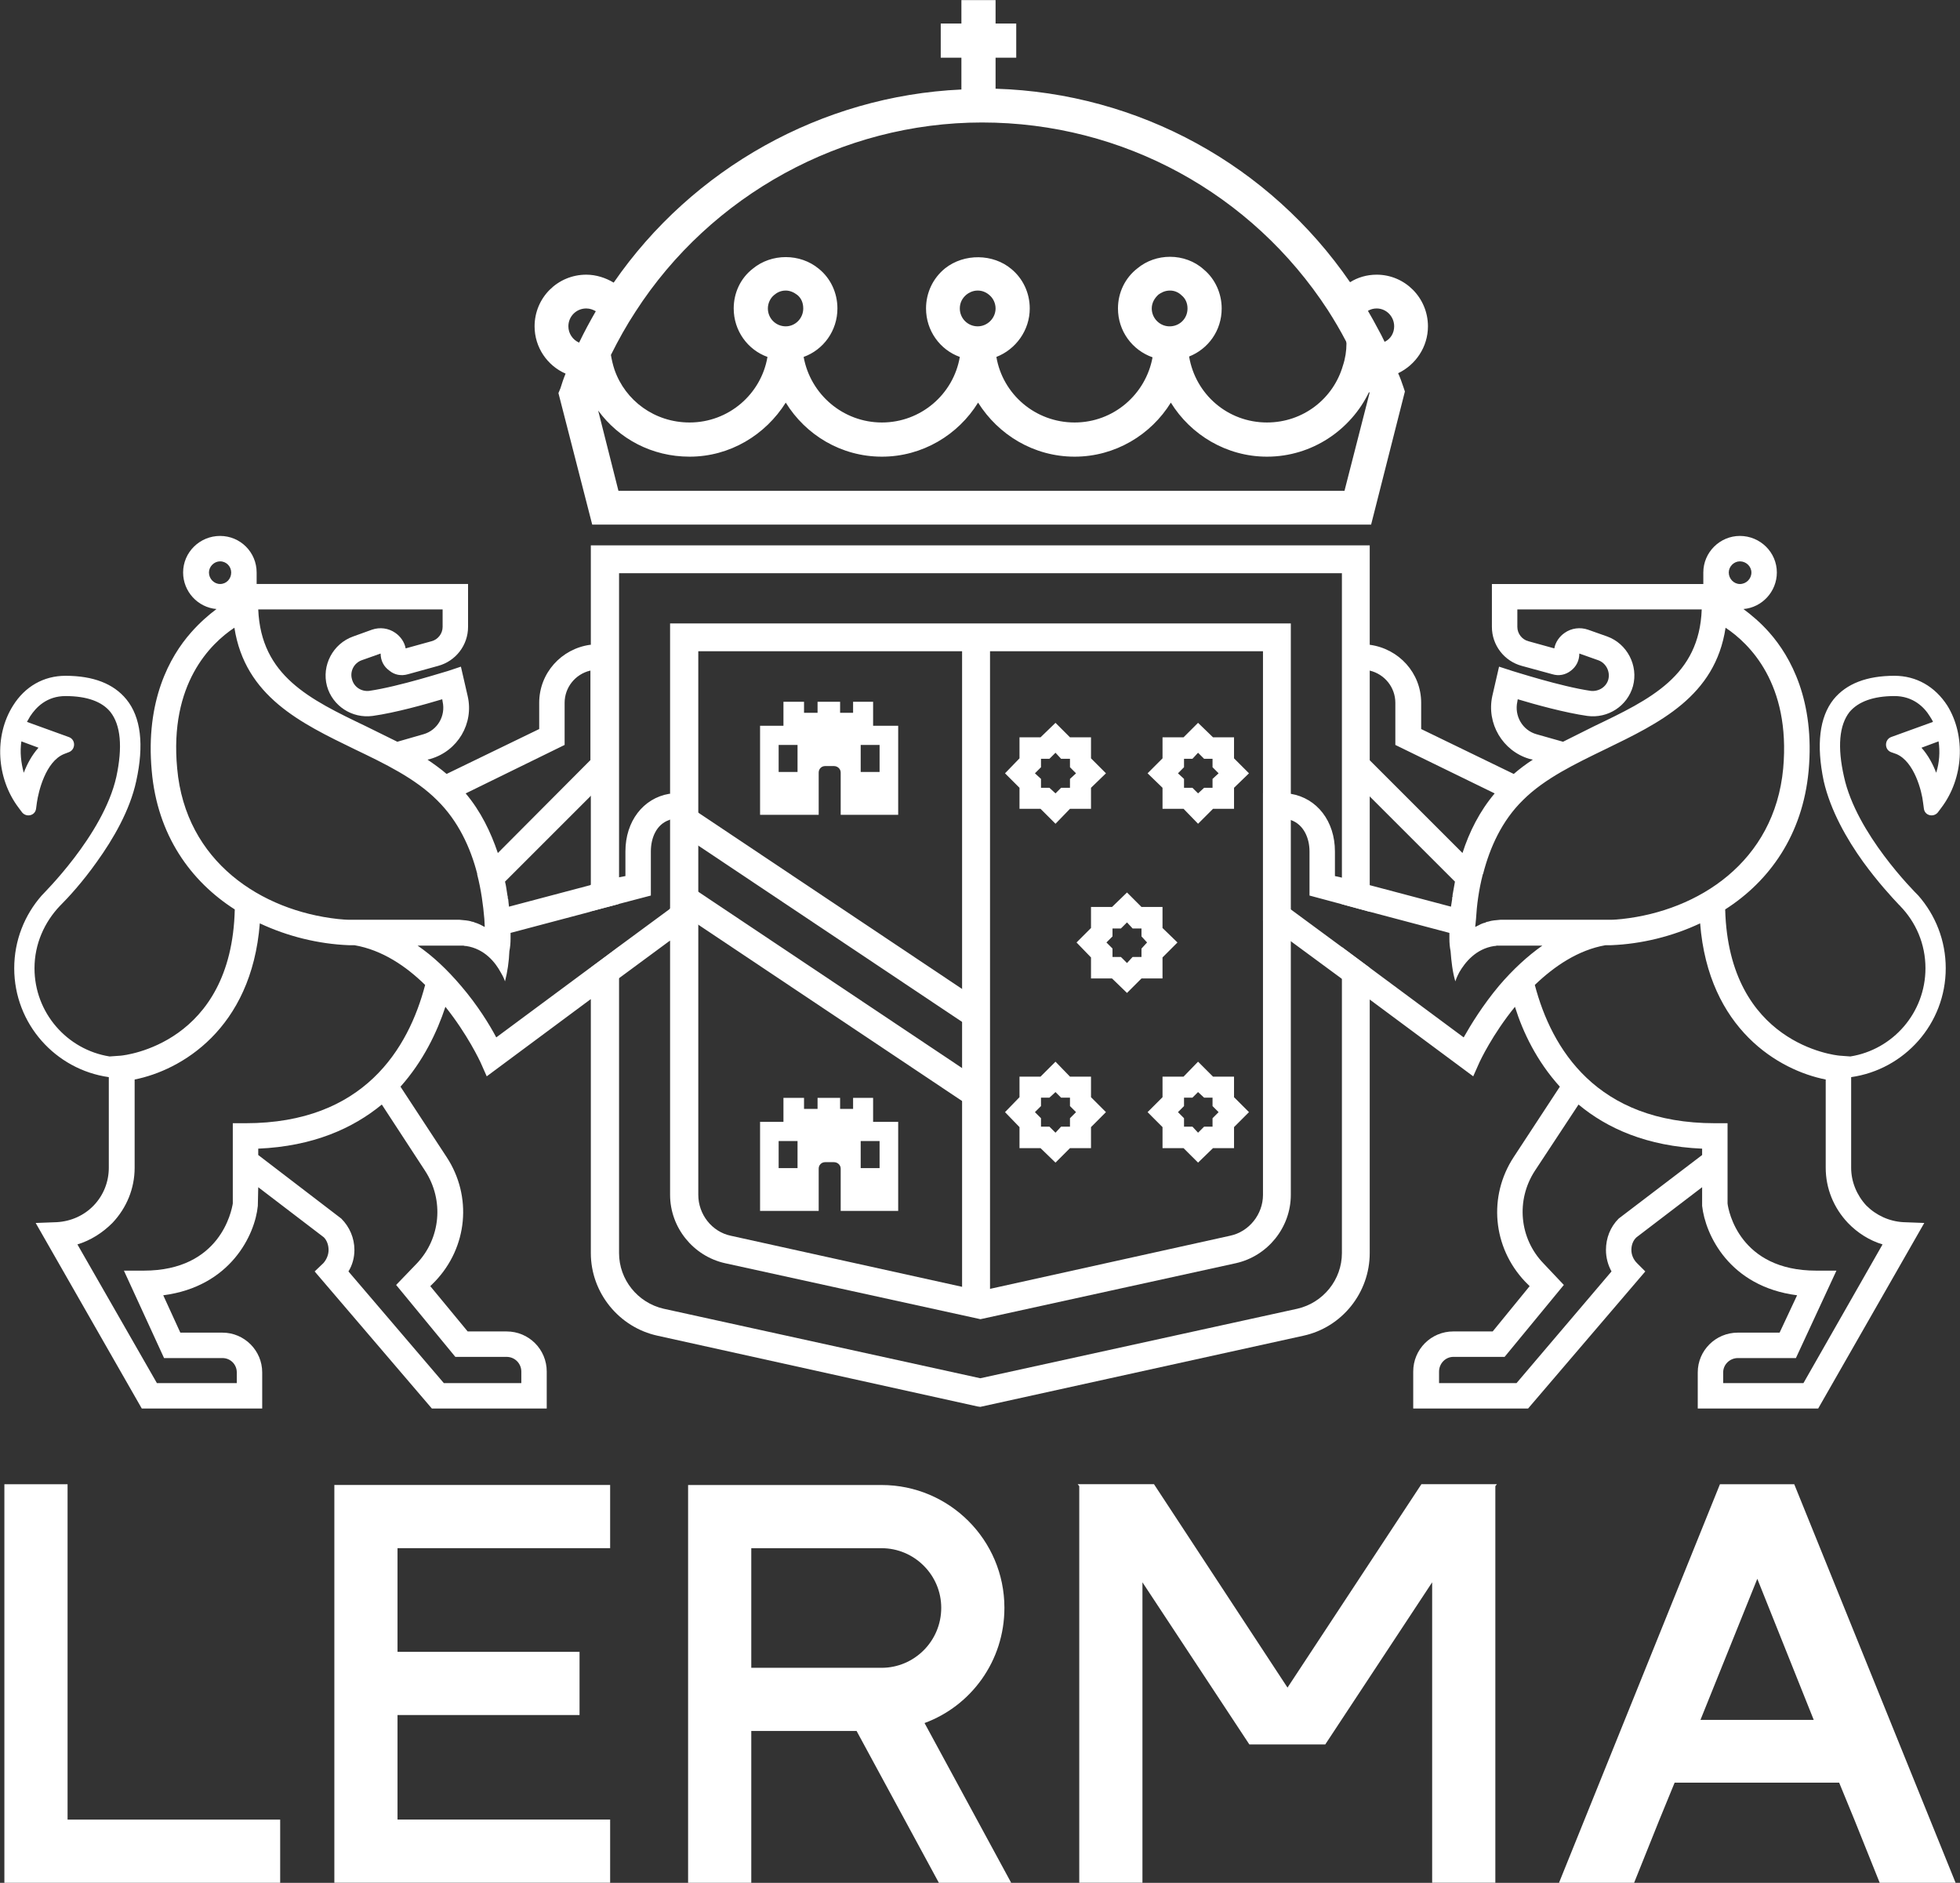 <?xml version="1.0" encoding="UTF-8" standalone="no"?>
<!-- Created with Inkscape (http://www.inkscape.org/) -->

<svg
   version="1.1"
   id="svg1"
   width="134.419"
   height="129.138"
   viewBox="0 0 134.419 129.138"
   xmlns="http://www.w3.org/2000/svg"
   xmlns:svg="http://www.w3.org/2000/svg">
  <rect x="0" y="0" width="134.419" height="129.138" fill="#333333" stroke="none"/>
  <defs
     id="defs1">
    <clipPath
       clipPathUnits="userSpaceOnUse"
       id="clipPath659">
      <path
         d="M 0,792 H 612 V 0 H 0 Z"
         transform="translate(-178.324,-275.227)"
         id="path659" />
    </clipPath>
    <clipPath
       clipPathUnits="userSpaceOnUse"
       id="clipPath661">
      <path
         d="M 0,792 H 612 V 0 H 0 Z"
         transform="translate(-212.897,-241.819)"
         id="path661" />
    </clipPath>
    <clipPath
       clipPathUnits="userSpaceOnUse"
       id="clipPath663">
      <path
         d="M 0,792 H 612 V 0 H 0 Z"
         id="path663" />
    </clipPath>
    <clipPath
       clipPathUnits="userSpaceOnUse"
       id="clipPath665">
      <path
         d="M 0,792 H 612 V 0 H 0 Z"
         id="path665" />
    </clipPath>
    <clipPath
       clipPathUnits="userSpaceOnUse"
       id="clipPath667">
      <path
         d="M 0,792 H 612 V 0 H 0 Z"
         id="path667" />
    </clipPath>
    <clipPath
       clipPathUnits="userSpaceOnUse"
       id="clipPath669">
      <path
         d="M 0,792 H 612 V 0 H 0 Z"
         transform="translate(-197.915,-250.383)"
         id="path669" />
    </clipPath>
    <clipPath
       clipPathUnits="userSpaceOnUse"
       id="clipPath671">
      <path
         d="M 0,792 H 612 V 0 H 0 Z"
         transform="translate(-197.915,-246.314)"
         id="path671" />
    </clipPath>
    <clipPath
       clipPathUnits="userSpaceOnUse"
       id="clipPath673">
      <path
         d="M 0,792 H 612 V 0 H 0 Z"
         transform="translate(-202.969,-263.214)"
         id="path673" />
    </clipPath>
    <clipPath
       clipPathUnits="userSpaceOnUse"
       id="clipPath675">
      <path
         d="M 0,792 H 612 V 0 H 0 Z"
         transform="translate(-210.302,-263.214)"
         id="path675" />
    </clipPath>
    <clipPath
       clipPathUnits="userSpaceOnUse"
       id="clipPath677">
      <path
         d="M 0,792 H 612 V 0 H 0 Z"
         transform="translate(-202.969,-245.759)"
         id="path677" />
    </clipPath>
    <clipPath
       clipPathUnits="userSpaceOnUse"
       id="clipPath679">
      <path
         d="M 0,792 H 612 V 0 H 0 Z"
         transform="translate(-210.302,-245.759)"
         id="path679" />
    </clipPath>
    <clipPath
       clipPathUnits="userSpaceOnUse"
       id="clipPath681">
      <path
         d="M 0,792 H 612 V 0 H 0 Z"
         transform="translate(-206.648,-254.487)"
         id="path681" />
    </clipPath>
    <clipPath
       clipPathUnits="userSpaceOnUse"
       id="clipPath683">
      <path
         d="M 0,792 H 612 V 0 H 0 Z"
         transform="translate(-219.154,-285.698)"
         id="path683" />
    </clipPath>
    <clipPath
       clipPathUnits="userSpaceOnUse"
       id="clipPath685">
      <path
         d="M 0,792 H 612 V 0 H 0 Z"
         transform="translate(-216.598,-258.216)"
         id="path685" />
    </clipPath>
    <clipPath
       clipPathUnits="userSpaceOnUse"
       id="clipPath687">
      <path
         d="M 0,792 H 612 V 0 H 0 Z"
         transform="translate(-182.475,-256.601)"
         id="path687" />
    </clipPath>
    <clipPath
       clipPathUnits="userSpaceOnUse"
       id="clipPath689">
      <path
         d="M 0,792 H 612 V 0 H 0 Z"
         transform="translate(-225.158,-254.647)"
         id="path689" />
    </clipPath>
    <clipPath
       clipPathUnits="userSpaceOnUse"
       id="clipPath691">
      <path
         d="M 0,792 H 612 V 0 H 0 Z"
         transform="translate(-151.41,-209.679)"
         id="path691" />
    </clipPath>
    <clipPath
       clipPathUnits="userSpaceOnUse"
       id="clipPath693">
      <path
         d="M 0,792 H 612 V 0 H 0 Z"
         transform="translate(-179.317,-223.643)"
         id="path693" />
    </clipPath>
    <clipPath
       clipPathUnits="userSpaceOnUse"
       id="clipPath695">
      <path
         d="M 0,792 H 612 V 0 H 0 Z"
         transform="translate(-193.282,-217.489)"
         id="path695" />
    </clipPath>
    <clipPath
       clipPathUnits="userSpaceOnUse"
       id="clipPath697">
      <path
         d="M 0,792 H 612 V 0 H 0 Z"
         transform="translate(-221.047,-226.935)"
         id="path697" />
    </clipPath>
    <clipPath
       clipPathUnits="userSpaceOnUse"
       id="clipPath699">
      <path
         d="M 0,792 H 612 V 0 H 0 Z"
         transform="translate(-235.399,-214.811)"
         id="path699" />
    </clipPath>
  </defs>
  <g
     id="layer-MC0"
     transform="translate(-4515.614,-1351.152)">
    <g
       id="g3553"
       transform="translate(138.368,699.527)">
      <path
         id="path3533"
         d="m 0,0 v -18.83 l 1.39,0.368 0.062,0.02 v 17.011 h 37.19 v -17.031 l 1.431,-0.389 V 0 Z m 38.642,-20.67 v -15.743 c 0,-1.37 -0.961,-2.556 -2.29,-2.863 l -16.315,-3.578 -16.295,3.578 c -1.33,0.307 -2.29,1.493 -2.29,2.863 V -20.65 L 0,-21.713 v -14.7 c 0,-2.045 1.452,-3.824 3.435,-4.253 l 16.458,-3.639 0.144,-0.021 16.622,3.66 c 1.983,0.429 3.414,2.208 3.414,4.253 v 14.679 z"
         style="fill:#ffffff;fill-opacity:1;fill-rule:nonzero;stroke:none"
         transform="matrix(1.333,0,0,-1.333,4417.766,689.031)"
         clip-path="url(#clipPath659)" />
      <path
         id="path3534"
         d="m 0,0 c 0,-1.002 -0.715,-1.902 -1.697,-2.106 l -12.287,-2.719 -0.552,-0.123 -0.9,0.205 -11.94,2.637 c -0.982,0.204 -1.677,1.104 -1.677,2.106 V 27.969 H 0 Z M -30.504,29.4 V 0 c 0,-1.677 1.186,-3.149 2.821,-3.517 l 13.147,-2.882 13.146,2.882 C 0.246,-3.149 1.432,-1.677 1.432,0 v 29.4 z"
         style="fill:#ffffff;fill-opacity:1;fill-rule:nonzero;stroke:none"
         transform="matrix(1.333,0,0,-1.333,4463.863,733.575)"
         clip-path="url(#clipPath661)" />
      <path
         id="path3535"
         d="m 193.225,243.255 h -0.972 v 1.392 h 0.972 z m -4.221,0 h -0.972 v 1.392 h 0.972 z m 3.888,2.379 v 1.233 h -1.03 v -0.566 h -0.668 v 0.566 h -1.16 v -0.566 h -0.696 v 0.566 h -1.059 v -1.233 h -1.203 v -4.583 h 3.016 v 2.176 c 0,0.188 0.145,0.333 0.334,0.333 h 0.449 c 0.189,0 0.349,-0.145 0.349,-0.333 v -2.176 h 2.958 v 4.583 z"
         style="fill:#ffffff;fill-opacity:1;fill-rule:nonzero;stroke:none"
         transform="matrix(1.333,0,0,-1.333,4180,1056)"
         clip-path="url(#clipPath663)" />
      <path
         id="path3536"
         d="m 193.225,263.636 h -0.972 v 1.392 h 0.972 z m -4.221,0 h -0.972 v 1.392 h 0.972 z m 3.888,2.379 v 1.233 h -1.03 v -0.566 h -0.668 v 0.566 h -1.16 v -0.566 h -0.696 v 0.566 h -1.059 v -1.233 h -1.203 v -4.583 h 3.016 v 2.175 c 0,0.189 0.145,0.334 0.334,0.334 h 0.449 c 0.189,0 0.349,-0.145 0.349,-0.334 v -2.175 h 2.958 v 4.583 z"
         style="fill:#ffffff;fill-opacity:1;fill-rule:nonzero;stroke:none"
         transform="matrix(1.333,0,0,-1.333,4180,1056)"
         clip-path="url(#clipPath665)" />
      <path
         id="path3537"
         d="m 198.907,236.367 h -1.437 v 33.903 h 1.437 z"
         style="fill:#ffffff;fill-opacity:1;fill-rule:nonzero;stroke:none"
         transform="matrix(1.333,0,0,-1.333,4180,1056)"
         clip-path="url(#clipPath667)" />
      <path
         id="path3538"
         d="m 0,0 -15.32,10.24 0.547,1.329 15.321,-10.24 z"
         style="fill:#ffffff;fill-opacity:1;fill-rule:nonzero;stroke:none"
         transform="matrix(1.333,0,0,-1.333,4443.886,722.155)"
         clip-path="url(#clipPath669)" />
      <path
         id="path3539"
         d="m 0,0 -15.32,10.24 0.547,1.329 15.321,-10.24 z"
         style="fill:#ffffff;fill-opacity:1;fill-rule:nonzero;stroke:none"
         transform="matrix(1.333,0,0,-1.333,4443.886,727.581)"
         clip-path="url(#clipPath671)" />
      <path
         id="path3540"
         d="m 0,0 v -0.457 h -0.457 l -0.288,-0.288 -0.313,0.288 H -1.491 V 0 l -0.312,0.288 0.312,0.313 v 0.433 h 0.433 l 0.313,0.312 0.288,-0.312 H 0 V 0.601 L 0.312,0.288 Z M 1.082,1.058 V 2.14 H 0 L -0.745,2.885 -1.515,2.14 H -2.597 V 1.058 l -0.745,-0.77 0.745,-0.745 v -1.082 h 1.082 L -0.745,-2.308 0,-1.539 h 1.082 v 1.082 l 0.769,0.745 z"
         style="fill:#ffffff;fill-opacity:1;fill-rule:nonzero;stroke:none"
         transform="matrix(1.333,0,0,-1.333,4450.626,705.048)"
         clip-path="url(#clipPath673)" />
      <path
         id="path3541"
         d="m 0,0 v -0.457 h -0.433 l -0.312,-0.288 -0.289,0.288 H -1.467 V 0 l -0.312,0.288 0.312,0.313 v 0.433 h 0.433 l 0.289,0.312 0.312,-0.312 H 0 V 0.601 L 0.312,0.288 Z M 1.106,1.058 V 2.14 H 0.024 L -0.745,2.885 -1.491,2.14 H -2.573 V 1.058 l -0.769,-0.77 0.769,-0.745 v -1.082 h 1.082 l 0.746,-0.769 0.769,0.769 h 1.082 v 1.082 l 0.769,0.745 z"
         style="fill:#ffffff;fill-opacity:1;fill-rule:nonzero;stroke:none"
         transform="matrix(1.333,0,0,-1.333,4460.403,705.048)"
         clip-path="url(#clipPath675)" />
      <path
         id="path3542"
         d="m 0,0 v -0.433 h -0.457 l -0.288,-0.312 -0.313,0.312 H -1.491 V 0 l -0.312,0.313 0.312,0.312 v 0.433 h 0.433 l 0.313,0.288 0.288,-0.288 H 0 V 0.625 L 0.312,0.313 Z M 1.082,1.082 V 2.14 H 0 L -0.745,2.909 -1.515,2.14 H -2.597 V 1.082 l -0.745,-0.769 0.745,-0.77 v -1.082 h 1.082 L -0.745,-2.284 0,-1.539 h 1.082 v 1.082 l 0.769,0.77 z"
         style="fill:#ffffff;fill-opacity:1;fill-rule:nonzero;stroke:none"
         transform="matrix(1.333,0,0,-1.333,4450.626,728.321)"
         clip-path="url(#clipPath677)" />
      <path
         id="path3543"
         d="m 0,0 v -0.433 h -0.433 l -0.312,-0.312 -0.289,0.312 H -1.467 V 0 l -0.312,0.313 0.312,0.312 v 0.433 h 0.433 l 0.289,0.288 0.312,-0.288 H 0 V 0.625 L 0.312,0.313 Z M 1.106,1.082 V 2.14 H 0.024 L -0.745,2.909 -1.491,2.14 H -2.573 V 1.082 l -0.769,-0.769 0.769,-0.77 v -1.082 h 1.082 l 0.746,-0.745 0.769,0.745 h 1.082 v 1.082 l 0.769,0.77 z"
         style="fill:#ffffff;fill-opacity:1;fill-rule:nonzero;stroke:none"
         transform="matrix(1.333,0,0,-1.333,4460.403,728.321)"
         clip-path="url(#clipPath679)" />
      <path
         id="path3544"
         d="m 0,0 v -0.433 h -0.457 l -0.288,-0.312 -0.313,0.312 H -1.491 V 0 l -0.312,0.313 0.312,0.312 v 0.409 h 0.433 l 0.313,0.312 0.288,-0.312 H 0 V 0.625 L 0.288,0.313 Z M 1.082,1.058 V 2.14 H 0 L -0.745,2.885 -1.515,2.14 H -2.597 V 1.058 l -0.745,-0.745 0.745,-0.77 v -1.082 h 1.082 L -0.745,-2.284 0,-1.539 h 1.082 v 1.082 l 0.769,0.77 z"
         style="fill:#ffffff;fill-opacity:1;fill-rule:nonzero;stroke:none"
         transform="matrix(1.333,0,0,-1.333,4455.53,716.684)"
         clip-path="url(#clipPath681)" />
      <path
         id="path3545"
         d="m 0,0 c -0.102,0.225 -0.225,0.45 -0.347,0.675 -0.164,0.306 -0.328,0.613 -0.512,0.92 0.143,0.082 0.286,0.122 0.45,0.122 0.491,0 0.9,-0.408 0.9,-0.92 C 0.491,0.45 0.306,0.143 0,0 m -2.065,-7.667 h -37.354 l -1.043,4.13 c 1.064,-1.452 2.761,-2.372 4.703,-2.372 2.085,0 3.905,1.125 4.948,2.781 1.022,-1.656 2.842,-2.781 4.948,-2.781 2.085,0 3.925,1.125 4.947,2.781 1.043,-1.656 2.863,-2.781 4.968,-2.781 2.086,0 3.926,1.125 4.949,2.781 1.022,-1.656 2.862,-2.781 4.947,-2.781 2.31,0 4.314,1.37 5.255,3.333 0,-0.02 0.02,-0.041 0.02,-0.061 z m -39.378,7.626 c -0.327,0.143 -0.552,0.47 -0.552,0.838 0,0.512 0.409,0.92 0.92,0.92 0.184,0 0.348,-0.061 0.491,-0.143 -0.307,-0.531 -0.593,-1.063 -0.859,-1.615 m 11.532,1.758 c 0,-0.511 -0.41,-0.92 -0.9,-0.92 -0.511,0 -0.92,0.409 -0.92,0.92 0,0.266 0.122,0.532 0.327,0.696 0.122,0.102 0.307,0.225 0.593,0.225 0.204,0 0.409,-0.082 0.593,-0.225 0.204,-0.164 0.307,-0.409 0.307,-0.696 m 9.895,0 c 0,-0.49 -0.409,-0.92 -0.92,-0.92 -0.511,0 -0.92,0.409 -0.92,0.92 0,0.287 0.123,0.532 0.347,0.716 0.103,0.082 0.307,0.205 0.573,0.205 0.225,0 0.429,-0.082 0.593,-0.225 0.204,-0.164 0.327,-0.43 0.327,-0.696 m 9.875,0 c 0,-0.511 -0.388,-0.899 -0.879,-0.92 h -0.082 c -0.49,0.021 -0.879,0.43 -0.879,0.92 0,0.287 0.143,0.532 0.348,0.716 0.122,0.082 0.306,0.205 0.593,0.205 0.265,0 0.47,-0.123 0.593,-0.246 0.204,-0.163 0.306,-0.409 0.306,-0.675 M -38.54,1.554 c 3.865,5.99 10.612,9.732 17.829,9.732 7.258,0 13.883,-3.66 17.787,-9.65 0.327,-0.511 0.655,-1.063 0.941,-1.616 0,-0.02 0.02,-0.061 0.02,-0.102 0,-0.388 -0.061,-0.777 -0.184,-1.145 -0.491,-1.697 -2.044,-2.923 -3.905,-2.923 -2.024,0 -3.68,1.451 -4.007,3.394 0.981,0.388 1.676,1.329 1.676,2.473 0,0.757 -0.327,1.513 -0.92,2.004 -0.47,0.429 -1.103,0.654 -1.737,0.654 -0.614,0 -1.207,-0.204 -1.677,-0.593 -0.634,-0.49 -1.002,-1.247 -1.002,-2.065 0,-1.165 0.736,-2.146 1.779,-2.514 -0.348,-1.902 -2.003,-3.353 -4.008,-3.353 -2.024,0 -3.7,1.451 -4.027,3.373 1.002,0.389 1.717,1.37 1.717,2.494 0,0.798 -0.348,1.534 -0.94,2.025 -0.941,0.797 -2.433,0.817 -3.415,0.04 -0.633,-0.511 -0.981,-1.267 -0.981,-2.065 0,-1.144 0.716,-2.126 1.738,-2.494 -0.328,-1.922 -2.004,-3.373 -4.007,-3.373 -2.004,0 -3.681,1.451 -4.028,3.373 1.022,0.368 1.738,1.35 1.738,2.494 0,0.798 -0.348,1.554 -0.961,2.045 -0.961,0.797 -2.433,0.797 -3.394,0 -0.634,-0.491 -0.981,-1.247 -0.981,-2.045 0,-1.144 0.715,-2.126 1.737,-2.494 -0.327,-1.922 -2.003,-3.373 -4.007,-3.373 -1.799,0 -3.312,1.124 -3.864,2.719 -0.082,0.245 -0.143,0.511 -0.184,0.756 0.388,0.777 0.797,1.513 1.267,2.229 M 2.229,0.797 c 0,1.473 -1.186,2.658 -2.638,2.658 -0.511,0 -0.981,-0.143 -1.369,-0.388 -4.131,6.011 -10.857,9.732 -18.238,9.957 v 1.595 h 1.063 v 1.758 h -1.063 v 1.206 h -1.758 v -1.206 h -1.063 v -1.758 h 1.063 v -1.636 c -7.197,-0.327 -13.842,-4.069 -17.89,-9.937 -0.409,0.246 -0.899,0.409 -1.411,0.409 -1.472,0 -2.658,-1.185 -2.658,-2.658 0,-1.083 0.655,-2.024 1.595,-2.433 -0.102,-0.245 -0.184,-0.49 -0.266,-0.756 l -0.102,-0.245 1.738,-6.768 h 40.073 l 1.738,6.849 -0.082,0.246 c -0.081,0.245 -0.163,0.47 -0.266,0.695 0.9,0.429 1.534,1.349 1.534,2.412"
         style="fill:#ffffff;fill-opacity:1;fill-rule:nonzero;stroke:none"
         transform="matrix(1.333,0,0,-1.333,4472.205,675.07)"
         clip-path="url(#clipPath683)" />
      <path
         id="path3546"
         d="M 0,0 V 1.268 C 0,2.821 -0.92,4.007 -2.269,4.232 V 2.883 c 0.654,-0.225 0.961,-0.92 0.961,-1.615 v -2.27 l 1.676,-0.45 v 1.37 z m 28.174,-18.953 -4.069,-7.135 h -4.13 v 0.552 c 0,0.409 0.348,0.736 0.757,0.736 h 2.985 l 2.085,4.498 H 24.76 c -3.946,0 -4.519,3.087 -4.56,3.455 v 4.13 h -0.654 c -6.093,0 -8.403,3.844 -9.262,7.115 1.002,0.961 2.229,1.799 3.639,2.045 h 0.286 c 1.554,0.061 3.149,0.449 4.58,1.124 0.43,-5.459 4.069,-7.565 6.461,-8.035 v -4.539 c 0,-1.063 0.409,-2.065 1.145,-2.842 0.491,-0.511 1.104,-0.899 1.779,-1.104 m -9.282,4.6 -4.294,-3.271 c -0.429,-0.429 -0.654,-1.002 -0.654,-1.615 0,-0.389 0.102,-0.777 0.286,-1.104 L 9.344,-26.088 H 5.357 v 0.593 c 0,0.409 0.327,0.756 0.736,0.756 H 8.73 l 3.047,3.701 -1.043,1.104 c -1.247,1.288 -1.431,3.251 -0.45,4.764 l 2.249,3.414 c 1.472,-1.227 3.517,-2.147 6.359,-2.27 z M 8.444,-5.643 C 7.606,-6.645 6.992,-7.647 6.624,-8.301 l -4.825,3.578 -1.431,1.063 -2.637,1.943 -0.123,0.102 v 4.539 c 0.041,-0.021 0.082,-0.021 0.123,-0.041 0.654,-0.225 0.961,-0.92 0.961,-1.615 v -2.27 l 1.676,-0.45 1.431,-0.388 4.09,-1.084 V -3.21 c 0,-0.245 0.02,-0.45 0.061,-0.654 0.041,-0.532 0.102,-1.084 0.245,-1.554 0,0 0.061,0.204 0.205,0.47 0.286,0.491 0.838,1.206 1.799,1.35 H 8.24 c 0.061,0.02 0.102,0.02 0.163,0.02 h 0.041 2.228 C 9.916,-4.11 9.16,-4.805 8.444,-5.643 M 1.799,5.95 1.779,5.97 v 4.6 h 0.02 C 2.556,10.386 3.108,9.712 3.108,8.914 V 6.747 L 8.219,4.253 C 7.442,3.333 6.911,2.269 6.563,1.186 Z M 9.671,3.905 c 1.124,1.125 2.719,1.881 4.232,2.617 2.781,1.35 5.663,2.719 6.195,6.256 1.227,-0.817 3.353,-2.882 2.965,-7.237 -0.45,-4.825 -4.376,-7.32 -8.281,-7.749 -0.204,-0.02 -0.409,-0.041 -0.613,-0.041 H 8.506 C 8.26,-2.269 8.055,-2.29 7.933,-2.331 c -0.041,-0.02 -0.082,-0.02 -0.102,-0.02 0,0 -0.021,-0.021 -0.041,-0.021 H 7.769 c 0,0 -0.02,0 -0.02,-0.02 C 7.667,-2.413 7.585,-2.433 7.503,-2.474 7.422,-2.515 7.32,-2.576 7.217,-2.617 c 0.021,0.123 0.021,0.266 0.041,0.409 0.041,0.716 0.143,1.492 0.348,2.29 0,0.02 0.02,0.02 0.02,0.041 0.348,1.349 0.961,2.719 2.045,3.782 m -0.286,5.071 0.02,0.122 c 0.879,-0.266 2.433,-0.695 3.578,-0.858 1.063,-0.144 2.065,0.511 2.351,1.533 0.287,1.063 -0.306,2.188 -1.329,2.556 l -0.981,0.347 c -0.409,0.143 -0.859,0.082 -1.206,-0.163 -0.267,-0.184 -0.471,-0.471 -0.532,-0.798 L 9.957,12.083 C 9.63,12.165 9.385,12.472 9.385,12.819 v 0.9 h 9.486 C 18.748,10.305 16.234,9.098 13.33,7.708 L 11.736,6.911 10.366,7.299 C 9.65,7.503 9.221,8.24 9.385,8.976 m 11.449,7.217 c 0.327,0 0.593,-0.266 0.593,-0.573 0,-0.327 -0.266,-0.593 -0.593,-0.593 -0.307,0 -0.572,0.266 -0.572,0.593 0,0.307 0.265,0.573 0.572,0.573 M 31.057,6.931 C 31.138,6.399 31.097,5.827 30.934,5.316 30.77,5.745 30.525,6.215 30.177,6.604 Z m 0.368,-11.674 c 0,1.431 -0.532,2.739 -1.411,3.741 -0.225,0.225 -3.189,3.19 -3.823,6.113 -0.348,1.534 -0.246,2.658 0.286,3.333 0.449,0.532 1.227,0.818 2.31,0.818 0.961,0 1.534,-0.573 1.82,-1.043 C 30.668,8.117 30.73,8.035 30.77,7.933 L 28.624,7.156 C 28.276,7.033 28.256,6.522 28.603,6.379 L 28.89,6.277 C 29.81,5.888 30.198,4.355 30.259,3.782 L 30.3,3.476 c 0.041,-0.368 0.491,-0.47 0.716,-0.205 L 31.2,3.517 c 1.145,1.513 1.268,3.7 0.307,5.254 -0.634,0.982 -1.595,1.534 -2.72,1.534 -1.431,0 -2.473,-0.409 -3.128,-1.207 -0.736,-0.92 -0.899,-2.351 -0.511,-4.212 0.347,-1.512 1.186,-2.985 2.024,-4.15 0.757,-1.043 1.493,-1.84 1.86,-2.228 0.021,-0.021 0.041,-0.021 0.041,-0.041 0.818,-0.839 1.309,-1.963 1.309,-3.21 0,-2.29 -1.677,-4.192 -3.864,-4.539 l -0.552,0.041 c -0.245,0.02 -5.704,0.613 -5.888,7.524 2.269,1.451 3.986,3.823 4.293,7.135 0.327,3.599 -0.92,5.868 -2.024,7.115 -0.45,0.511 -0.92,0.9 -1.329,1.206 0.961,0.082 1.718,0.9 1.718,1.881 0,1.043 -0.859,1.881 -1.902,1.881 -1.022,0 -1.881,-0.838 -1.881,-1.881 V 15.027 H 8.076 v -2.208 c 0,-0.94 0.634,-1.758 1.533,-2.003 l 1.575,-0.43 c 0.327,-0.102 0.674,-0.041 0.96,0.184 0.267,0.205 0.43,0.511 0.43,0.88 l 0.982,-0.348 c 0.388,-0.143 0.613,-0.573 0.511,-0.981 C 13.964,9.732 13.576,9.487 13.167,9.528 11.613,9.753 9.16,10.55 9.139,10.55 L 8.444,10.775 8.096,9.262 C 7.79,7.851 8.628,6.44 9.998,6.031 L 10.182,5.99 C 9.834,5.766 9.507,5.52 9.2,5.254 L 4.437,7.565 v 1.349 c 0,1.534 -1.145,2.781 -2.638,2.985 C 1.677,11.92 1.554,11.92 1.411,11.92 H 0.47 V 5.418 L 1.799,4.089 6.175,-0.286 C 6.134,-0.511 6.093,-0.756 6.052,-0.981 V -1.063 C 6.031,-1.084 6.031,-1.104 6.031,-1.124 V -1.186 C 6.011,-1.329 5.991,-1.452 5.97,-1.574 L 1.799,-0.47 0.368,-0.082 0,0 V 1.268 C 0,2.821 -0.92,4.007 -2.269,4.232 -2.412,4.253 -2.576,4.273 -2.76,4.273 H -3.701 V -2.29 l 1.432,-1.063 2.637,-1.942 1.431,-1.064 5.316,-3.945 0.327,0.736 c 0.02,0.04 0.654,1.41 1.82,2.841 0.409,-1.308 1.124,-2.801 2.31,-4.109 L 9.2,-14.455 c -1.328,-2.024 -1.083,-4.641 0.573,-6.399 L 10.018,-21.1 8.117,-23.43 H 6.093 c -1.145,0 -2.065,-0.92 -2.065,-2.065 v -1.902 h 5.909 l 6.031,7.054 -0.429,0.429 c -0.184,0.184 -0.287,0.43 -0.287,0.675 0,0.245 0.082,0.491 0.266,0.654 l 3.374,2.576 v -0.961 c 0.163,-1.472 1.39,-4.15 4.886,-4.6 l -0.9,-1.922 h -2.146 c -1.145,0 -2.065,-0.92 -2.065,-2.044 v -1.861 h 6.195 l 5.459,9.548 -1.084,0.041 c -0.716,0.041 -1.39,0.348 -1.901,0.859 -0.491,0.531 -0.777,1.226 -0.777,1.942 v 4.662 c 2.739,0.388 4.866,2.739 4.866,5.602 M 0,0 V 1.268 C 0,2.821 -0.92,4.007 -2.269,4.232 V 2.883 c 0.654,-0.225 0.961,-0.92 0.961,-1.615 v -2.27 l 1.676,-0.45 v 1.37 z"
         style="fill:#ffffff;fill-opacity:1;fill-rule:nonzero;stroke:none"
         transform="matrix(1.333,0,0,-1.333,4468.797,711.712)"
         clip-path="url(#clipPath685)" />
      <path
         id="path3547"
         d="M 0,0 -0.082,-0.061 -0.123,-0.102 -2.76,-2.045 -4.15,-3.087 -4.191,-3.108 -9.017,-6.686 c -0.347,0.655 -0.96,1.656 -1.819,2.658 -0.715,0.839 -1.452,1.534 -2.229,2.065 h 2.29 c 0.041,0 0.103,0 0.143,-0.02 h 0.062 c 0.961,-0.143 1.513,-0.859 1.778,-1.35 0.164,-0.265 0.225,-0.47 0.225,-0.47 0.123,0.47 0.205,1.022 0.225,1.554 0.041,0.204 0.061,0.409 0.061,0.654 v 0.286 l 4.09,1.084 0.041,0.02 1.39,0.369 0.061,0.02 1.636,0.429 v 2.27 c 0,0.695 0.286,1.39 0.94,1.615 0.021,0 0.021,0.02 0.041,0.02 0.021,0 0.062,0 0.082,0.021 z m -21.917,-11.102 h -0.655 v -4.13 c -0.061,-0.368 -0.634,-3.455 -4.58,-3.455 h -1.022 l 2.065,-4.498 h 3.006 c 0.408,0 0.736,-0.327 0.736,-0.736 v -0.552 h -4.11 l -4.089,7.135 c 0.675,0.205 1.288,0.593 1.799,1.104 0.736,0.777 1.145,1.779 1.145,2.842 v 4.539 c 2.372,0.47 6.011,2.576 6.44,8.035 1.431,-0.674 3.027,-1.063 4.58,-1.124 h 0.287 c 1.431,-0.246 2.658,-1.084 3.639,-2.045 -0.859,-3.271 -3.149,-7.115 -9.241,-7.115 m 9.241,-2.453 c 0.981,-1.513 0.797,-3.476 -0.43,-4.764 l -1.063,-1.104 3.047,-3.701 h 2.637 c 0.43,0 0.757,-0.347 0.757,-0.756 v -0.593 h -3.987 l -4.907,5.745 c 0.204,0.327 0.307,0.716 0.307,1.104 0,0.613 -0.246,1.186 -0.675,1.615 l -4.273,3.272 v 0.327 c 2.821,0.122 4.866,1.042 6.358,2.269 z M -25.434,7.156 c -0.409,4.355 1.717,6.42 2.944,7.238 0.552,-3.537 3.414,-4.907 6.195,-6.257 1.533,-0.736 3.108,-1.492 4.232,-2.617 1.084,-1.063 1.717,-2.433 2.065,-3.782 V 1.697 c 0.205,-0.797 0.307,-1.574 0.368,-2.29 0,-0.143 0.021,-0.286 0.021,-0.409 -0.103,0.041 -0.184,0.102 -0.287,0.143 -0.081,0.041 -0.163,0.062 -0.224,0.082 -0.021,0.021 -0.041,0.021 -0.041,0.021 h -0.021 c 0,0 -0.02,0.02 -0.041,0.02 -0.02,0 -0.061,0 -0.082,0.02 -0.143,0.041 -0.347,0.062 -0.593,0.082 h -5.643 c -0.204,0 -0.429,0.021 -0.633,0.041 -3.905,0.429 -7.831,2.924 -8.26,7.749 m 1.635,10.079 c 0,0.307 0.266,0.573 0.573,0.573 0.327,0 0.572,-0.266 0.572,-0.573 0,-0.327 -0.245,-0.592 -0.572,-0.592 -0.307,0 -0.573,0.265 -0.573,0.592 m 12.022,-1.901 v -0.9 c 0,-0.347 -0.245,-0.654 -0.572,-0.736 l -1.329,-0.368 c -0.061,0.328 -0.266,0.614 -0.531,0.798 -0.348,0.245 -0.798,0.306 -1.207,0.163 l -0.961,-0.347 c -1.043,-0.368 -1.636,-1.493 -1.349,-2.556 0.286,-1.022 1.288,-1.676 2.351,-1.533 1.166,0.163 2.699,0.593 3.578,0.858 l 0.02,-0.122 c 0.164,-0.736 -0.266,-1.472 -0.981,-1.677 l -1.349,-0.388 c -0.532,0.266 -1.084,0.531 -1.615,0.797 -2.904,1.39 -5.398,2.597 -5.541,6.011 z M -5.5,8.362 v 2.167 c 0,0.798 0.552,1.472 1.309,1.656 h 0.02 v -4.6 L -8.935,2.801 c -0.368,1.084 -0.879,2.147 -1.656,3.067 z M -32.569,8.219 c -0.348,-0.388 -0.593,-0.859 -0.757,-1.288 -0.143,0.511 -0.204,1.084 -0.123,1.615 z M 0.368,5.888 c -0.143,0 -0.307,-0.02 -0.45,-0.041 H -0.123 C -1.452,5.622 -2.372,4.437 -2.372,2.883 V 1.615 L -2.699,1.554 -2.76,1.533 -4.15,1.165 -4.191,1.145 -8.362,0.041 C -8.383,0.164 -8.383,0.286 -8.403,0.429 -8.424,0.45 -8.424,0.47 -8.424,0.491 v 0.061 c -0.02,0.061 -0.02,0.082 -0.02,0.082 -0.041,0.225 -0.062,0.47 -0.123,0.695 l 4.417,4.416 1.288,1.288 v 6.502 h -0.941 c -0.102,0 -0.245,0 -0.347,-0.021 H -4.191 C -5.663,13.31 -6.808,12.063 -6.808,10.529 V 9.18 l -4.764,-2.31 c -0.307,0.265 -0.654,0.511 -0.982,0.736 l 0.164,0.041 c 1.391,0.409 2.229,1.819 1.902,3.23 l -0.348,1.513 -0.675,-0.225 c -0.04,0 -2.494,-0.797 -4.048,-1.022 -0.409,-0.041 -0.777,0.204 -0.879,0.593 -0.123,0.409 0.102,0.838 0.49,0.981 l 0.982,0.348 c 0,-0.368 0.164,-0.675 0.45,-0.88 0.266,-0.224 0.613,-0.286 0.961,-0.184 l 1.553,0.43 c 0.9,0.245 1.534,1.063 1.534,2.003 v 2.209 h -10.877 v 0.592 c 0,1.043 -0.839,1.881 -1.881,1.881 -1.043,0 -1.902,-0.838 -1.902,-1.881 0,-0.981 0.757,-1.799 1.718,-1.88 -0.409,-0.307 -0.859,-0.696 -1.309,-1.207 -1.103,-1.247 -2.351,-3.516 -2.024,-7.115 0.287,-3.312 2.004,-5.684 4.273,-7.135 -0.163,-6.911 -5.642,-7.504 -5.868,-7.524 l -0.572,-0.041 c -2.187,0.347 -3.864,2.249 -3.864,4.539 0,1.247 0.511,2.372 1.308,3.21 0.021,0.02 0.021,0.02 0.041,0.041 0.389,0.388 1.125,1.186 1.861,2.228 0.838,1.166 1.697,2.638 2.024,4.151 0.409,1.86 0.245,3.291 -0.511,4.211 -0.654,0.798 -1.697,1.207 -3.128,1.207 -1.125,0 -2.086,-0.552 -2.699,-1.534 -0.982,-1.554 -0.859,-3.741 0.286,-5.254 l 0.184,-0.246 c 0.225,-0.265 0.675,-0.163 0.716,0.205 l 0.041,0.307 c 0.082,0.572 0.449,2.105 1.39,2.494 l 0.265,0.102 c 0.348,0.143 0.348,0.654 -0.02,0.777 l -2.146,0.777 c 0.061,0.102 0.102,0.184 0.163,0.286 0.307,0.47 0.859,1.043 1.82,1.043 1.104,0 1.881,-0.286 2.31,-0.818 0.531,-0.675 0.634,-1.799 0.307,-3.332 -0.675,-3.026 -3.824,-6.073 -3.844,-6.114 -0.879,-1.001 -1.411,-2.31 -1.411,-3.741 0,-2.863 2.127,-5.214 4.866,-5.602 v -4.662 c 0,-0.715 -0.266,-1.41 -0.777,-1.942 -0.49,-0.511 -1.165,-0.818 -1.901,-0.859 l -1.084,-0.041 5.459,-9.548 h 6.195 v 1.861 c 0,1.124 -0.92,2.044 -2.044,2.044 h -2.168 l -0.879,1.922 c 3.476,0.45 4.723,3.128 4.866,4.6 l 0.021,0.961 3.373,-2.576 c 0.164,-0.163 0.246,-0.409 0.246,-0.654 0,-0.245 -0.103,-0.491 -0.266,-0.675 l -0.45,-0.429 6.031,-7.054 h 5.909 v 1.902 c 0,1.145 -0.92,2.065 -2.065,2.065 h -2.003 l -1.923,2.33 0.246,0.246 c 1.677,1.758 1.922,4.375 0.593,6.399 l -2.372,3.619 c 1.166,1.309 1.881,2.801 2.311,4.11 1.145,-1.432 1.778,-2.801 1.799,-2.842 l 0.327,-0.736 5.316,3.946 0.041,0.02 1.39,1.043 0.061,0.041 2.576,1.901 0.041,0.021 1.268,0.961 0.122,0.081 v 6.563 z"
         style="fill:#ffffff;fill-opacity:1;fill-rule:nonzero;stroke:none"
         transform="matrix(1.333,0,0,-1.333,4423.3,713.865)"
         clip-path="url(#clipPath687)" />
      <path
         id="path3548"
         d="M 0,0 C -0.054,0 -0.112,-0.004 -0.163,-0.004 -0.145,0 -0.13,0 -0.112,0 Z"
         style="fill:#ffffff;fill-opacity:1;fill-rule:nonzero;stroke:none"
         transform="matrix(1.333,0,0,-1.333,4480.211,716.471)"
         clip-path="url(#clipPath689)" />
      <path
         id="path3549"
         d="M 0,0 V 17.256 H -3.251 V -3.251 H 10.938 V 0 Z"
         style="fill:#ffffff;fill-opacity:1;fill-rule:nonzero;stroke:none"
         transform="matrix(1.333,0,0,-1.333,4381.88,776.428)"
         clip-path="url(#clipPath691)" />
      <path
         id="path3550"
         d="M 0,0 V 3.251 H -14.189 V -17.215 H 0 v 3.251 h -10.939 v 5.377 h 9.365 v 3.251 h -9.365 V 0 Z"
         style="fill:#ffffff;fill-opacity:1;fill-rule:nonzero;stroke:none"
         transform="matrix(1.333,0,0,-1.333,4419.09,757.809)"
         clip-path="url(#clipPath693)" />
      <path
         id="path3551"
         d="M 0,0 H -6.706 V 6.154 H 0 c 1.676,0 3.067,-1.37 3.067,-3.067 C 3.067,1.37 1.676,0 0,0 M 2.208,-2.842 C 4.6,-1.963 6.317,0.348 6.317,3.087 6.317,6.583 3.476,9.405 0,9.405 h -9.957 v -20.466 h 3.251 v 7.81 h 5.418 l 4.232,-7.81 h 3.721 z"
         style="fill:#ffffff;fill-opacity:1;fill-rule:nonzero;stroke:none"
         transform="matrix(1.333,0,0,-1.333,4437.709,766.015)"
         clip-path="url(#clipPath695)" />
      <path
         id="path3552"
         d="M 0,0 -6.89,-10.468 -13.76,0 h -3.926 l 0.082,-0.102 v -20.405 h 3.251 V -5.05 l 5.5,-8.342 h 3.905 l 5.5,8.342 V -20.507 H 3.803 V -0.102 L 3.884,0 Z"
         style="fill:#ffffff;fill-opacity:1;fill-rule:nonzero;stroke:none"
         transform="matrix(1.333,0,0,-1.333,4474.729,753.42)"
         clip-path="url(#clipPath697)" />
      <path
         id="path3553"
         d="M 0,0 2.924,7.258 5.827,0 Z M 4.825,12.124 H 1.002 l -8.28,-20.507 h 3.864 l 1.288,3.21 0.797,1.943 h 8.464 l 0.798,-1.943 1.288,-3.21 h 3.905 z"
         style="fill:#ffffff;fill-opacity:1;fill-rule:nonzero;stroke:none"
         transform="matrix(1.333,0,0,-1.333,4493.866,769.586)"
         clip-path="url(#clipPath699)" />
    </g>
  </g>
</svg>
